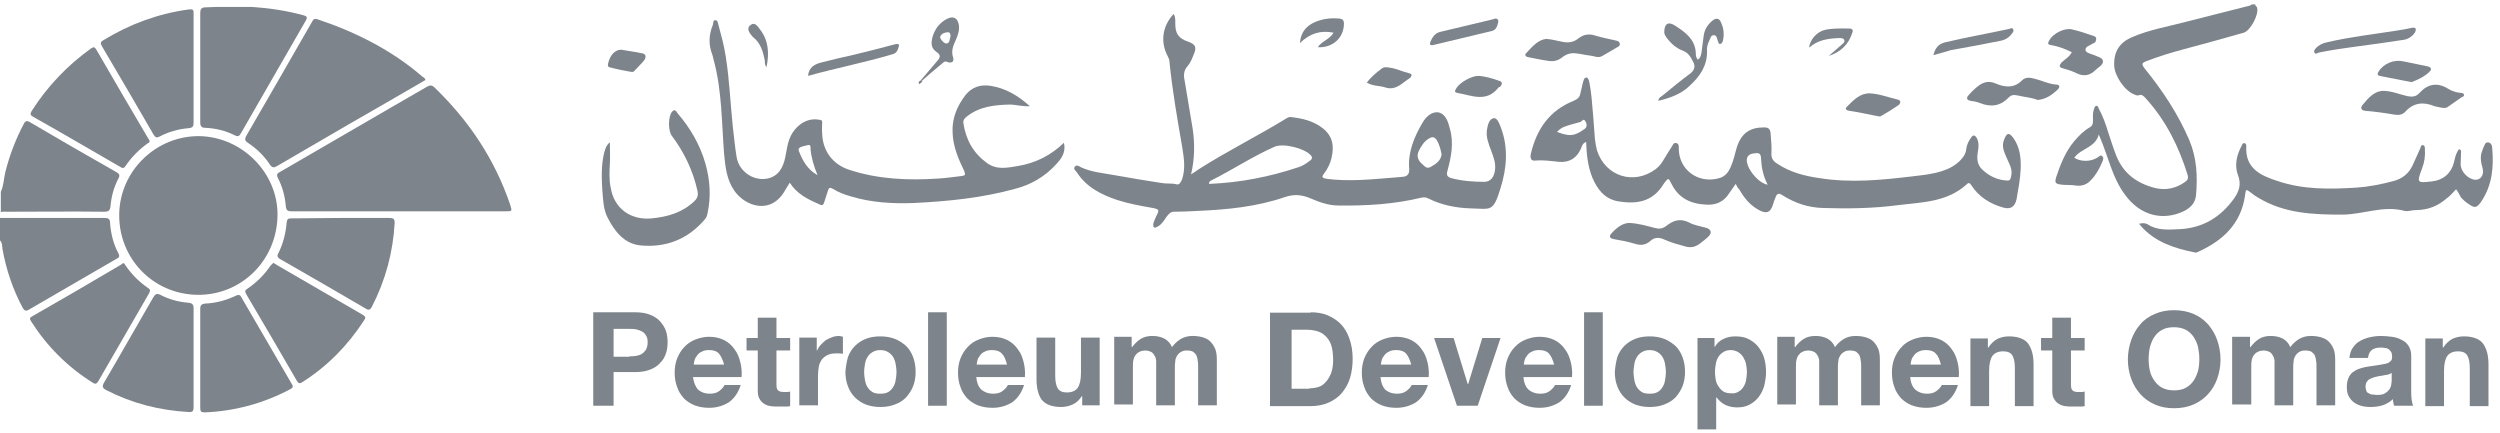 <svg width="260" height="45" viewBox="0 0 260 45" fill="none" xmlns="http://www.w3.org/2000/svg">
<path d="M234.564 0.59C234.65 0.677 234.736 0.72 234.736 0.806C234.953 1.497 234.045 3.182 233.354 3.399C231.28 4.003 229.163 4.565 227.089 5.127C225.793 5.472 224.54 5.861 223.287 6.336C222.725 6.552 222.682 6.639 223.071 7.157C224.929 9.447 226.527 11.867 227.694 14.589C228.472 16.447 228.558 18.348 228.385 20.335C228.299 21.113 227.824 21.588 227.175 21.934C224.972 23.014 222.596 22.452 220.997 20.249C220.047 18.996 219.571 17.484 219.053 16.015C218.837 15.367 218.578 14.718 218.275 13.984C217.929 15.367 216.417 15.41 215.726 16.403C216.374 16.835 217.411 16.835 218.102 16.403C218.275 16.317 218.448 16.058 218.621 16.231C218.837 16.403 218.707 16.663 218.621 16.879C218.318 17.57 217.973 18.218 217.454 18.736C217.065 19.169 216.547 19.385 215.899 19.298C215.424 19.212 214.948 19.255 214.473 19.212C213.739 19.125 213.652 19.039 213.868 18.348C214.3 17.052 214.819 15.755 215.726 14.675C216.201 14.114 216.72 13.595 217.324 13.249C217.627 13.077 217.67 12.861 217.67 12.558C217.67 12.169 217.627 11.78 217.757 11.392C217.8 11.262 217.843 11.046 218.016 11.003C218.189 11.003 218.232 11.175 218.275 11.305C218.707 12.083 219.01 12.947 219.269 13.811C219.528 14.589 219.787 15.41 220.09 16.187C220.824 18.045 222.25 19.082 224.151 19.557C225.231 19.817 226.311 19.601 227.262 18.909C227.521 18.736 227.608 18.52 227.521 18.218C226.614 15.28 225.274 12.558 223.157 10.225C222.941 10.009 222.768 9.75 222.38 9.923C222.293 9.966 222.12 9.879 221.991 9.836C220.954 9.447 219.917 7.892 219.874 6.812C219.83 5.343 220.435 4.392 221.818 3.831C223.633 3.053 225.577 2.75 227.478 2.232C229.638 1.67 231.798 1.152 233.959 0.59C234.045 0.59 234.088 0.504 234.175 0.46H234.564V0.59Z" fill="#7E848B"/>
<path d="M255.432 19.686C255.086 20.032 254.783 20.421 254.395 20.68C253.487 21.458 252.45 21.847 251.241 21.847C250.852 21.847 250.42 22.02 250.074 21.933C247.871 21.328 245.754 22.322 243.55 22.322C240.526 22.322 237.588 22.192 234.909 20.594C234.606 20.421 234.347 20.248 234.088 20.032C233.57 19.643 233.57 19.643 233.483 20.335C233.051 23.316 231.15 25.044 228.558 26.211C228.471 26.254 228.342 26.297 228.255 26.254C226.138 25.822 224.107 25.174 222.638 23.489C222.595 23.445 222.552 23.359 222.466 23.273C222.811 23.186 223.071 23.186 223.33 23.316C224.367 24.007 225.533 23.878 226.7 23.834C229.119 23.705 230.934 22.581 232.316 20.68C232.835 19.946 233.137 19.211 232.749 18.218C232.36 17.181 232.619 16.101 233.137 15.15C233.181 15.02 233.267 14.848 233.44 14.891C233.613 14.934 233.613 15.107 233.613 15.236C233.483 17.526 235.125 18.261 236.853 18.822C239.532 19.73 242.297 19.687 245.062 19.514C246.358 19.427 247.655 19.168 248.951 18.822C249.901 18.563 250.549 18.002 250.938 17.137C251.197 16.576 251.457 15.971 251.716 15.409C251.759 15.28 251.802 15.02 252.018 15.107C252.191 15.15 252.191 15.366 252.191 15.539C252.234 16.23 252.148 16.878 251.889 17.526C251.327 19.038 251.37 19.038 252.926 18.866C254.092 18.736 254.913 18.045 255.215 16.878C255.302 16.489 255.388 16.057 255.604 15.712C255.648 15.625 255.691 15.496 255.82 15.539C255.95 15.582 255.95 15.712 255.95 15.798C255.95 16.23 255.907 16.662 255.907 17.094C255.907 17.829 256.685 18.65 257.419 18.693C257.981 18.736 258.37 18.174 258.197 17.526C258.024 16.921 257.894 16.273 258.154 15.668C258.197 15.539 258.24 15.409 258.283 15.323C258.413 15.107 258.413 14.804 258.758 14.804C259.061 14.848 259.191 15.107 259.191 15.409C259.363 17.353 259.191 19.255 258.067 20.939C257.549 21.674 257.376 21.674 256.641 21.156C256.382 20.983 256.166 20.767 255.95 20.551C255.777 20.248 255.648 19.946 255.432 19.686Z" fill="#7E848B"/>
<path d="M0.086 22.668C3.672 22.668 7.215 22.668 10.801 22.668C11.233 22.668 11.45 22.711 11.45 23.23C11.536 24.31 11.795 25.39 12.314 26.341C12.443 26.6 12.443 26.773 12.141 26.902C9.073 28.674 6.049 30.445 2.981 32.217C2.679 32.389 2.549 32.303 2.376 32.044C1.339 30.1 0.648 28.069 0.259 25.909C0.216 25.606 0.259 25.261 0 25.001V22.668H0.086Z" fill="#7E848B"/>
<path d="M0.086 19.946C0.389 19.298 0.389 18.564 0.562 17.872C0.994 16.144 1.642 14.459 2.463 12.904C2.636 12.558 2.808 12.515 3.154 12.731C6.092 14.459 9.073 16.187 12.054 17.872C12.357 18.045 12.53 18.175 12.314 18.564C11.838 19.471 11.579 20.422 11.493 21.458C11.45 21.89 11.277 22.02 10.845 22.02C7.475 21.977 4.105 22.02 0.735 22.02C0.518 22.02 0.302 21.977 0.086 22.063V19.946Z" fill="#7E848B"/>
<path d="M28.861 22.452C28.774 27.119 25.059 30.748 20.479 30.661C15.899 30.575 12.313 26.859 12.399 22.236C12.486 17.743 16.245 14.114 20.738 14.157C25.232 14.243 28.947 18.045 28.861 22.452Z" fill="#7E848B"/>
<path d="M41.478 21.977C37.762 21.977 34.09 21.977 30.374 21.977C29.985 21.977 29.769 21.934 29.726 21.459C29.639 20.422 29.38 19.428 28.905 18.52C28.689 18.088 28.905 18.002 29.207 17.829C32.966 15.626 36.768 13.465 40.527 11.262C41.823 10.527 43.12 9.75 44.416 9.015C44.718 8.842 44.934 8.842 45.193 9.102C48.779 12.558 51.458 16.576 53.057 21.286C53.273 21.977 53.273 21.977 52.581 21.977H41.478Z" fill="#7E848B"/>
<path d="M44.242 8.324C41.564 9.879 38.885 11.434 36.163 12.99C33.7 14.416 31.281 15.841 28.818 17.267C28.515 17.44 28.343 17.483 28.083 17.138C27.479 16.23 26.744 15.496 25.837 14.891C25.491 14.675 25.405 14.502 25.621 14.113C27.911 10.181 30.157 6.25 32.447 2.275C32.577 2.016 32.706 1.886 33.052 2.016C37.027 3.355 40.743 5.213 43.94 7.978C44.069 8.064 44.242 8.151 44.242 8.324Z" fill="#7E848B"/>
<path d="M25.491 0.72H26.226C28.041 0.849 29.812 1.109 31.54 1.584C31.886 1.67 32.016 1.757 31.799 2.146C29.553 6.034 27.306 9.966 25.059 13.854C24.887 14.157 24.757 14.243 24.411 14.07C23.461 13.595 22.424 13.336 21.344 13.293C20.955 13.293 20.825 13.12 20.825 12.731C20.825 8.929 20.825 5.127 20.825 1.368C20.825 0.936 20.955 0.763 21.387 0.763C21.776 0.763 22.165 0.72 22.553 0.72C22.856 0.72 23.115 0.72 23.418 0.72C24.109 0.72 24.8 0.72 25.491 0.72Z" fill="#7E848B"/>
<path d="M20.134 7.071C20.134 8.928 20.134 10.786 20.134 12.687C20.134 13.119 20.091 13.292 19.572 13.335C18.535 13.422 17.498 13.724 16.591 14.2C16.289 14.372 16.159 14.286 15.986 14.027C14.215 10.959 12.4 7.848 10.585 4.781C10.413 4.478 10.456 4.349 10.758 4.176C13.523 2.491 16.461 1.411 19.659 0.979C20.091 0.935 20.134 1.022 20.134 1.411C20.134 3.268 20.134 5.17 20.134 7.071Z" fill="#7E848B"/>
<path d="M20.825 37.228C20.825 35.544 20.825 33.815 20.825 32.13C20.825 31.741 20.955 31.612 21.344 31.569C22.467 31.525 23.547 31.223 24.541 30.748C24.843 30.618 24.973 30.661 25.103 30.921C26.831 33.902 28.602 36.926 30.331 39.907C30.503 40.166 30.503 40.296 30.201 40.469C27.436 41.938 24.454 42.759 21.3 42.888C20.912 42.888 20.825 42.802 20.825 42.413C20.825 40.685 20.825 38.957 20.825 37.228Z" fill="#7E848B"/>
<path d="M35.428 22.668C37.113 22.668 38.798 22.668 40.483 22.668C40.915 22.668 41.045 22.755 41.045 23.187C40.872 26.254 40.094 29.149 38.669 31.914C38.496 32.217 38.366 32.303 38.021 32.087C35.083 30.359 32.145 28.674 29.207 26.989C28.818 26.773 28.775 26.6 28.991 26.254C29.466 25.261 29.725 24.224 29.812 23.143C29.855 22.798 29.941 22.711 30.287 22.711C31.972 22.711 33.7 22.668 35.428 22.668Z" fill="#7E848B"/>
<path d="M20.134 37.229C20.134 38.914 20.134 40.642 20.134 42.327C20.134 42.759 20.047 42.889 19.572 42.846C16.548 42.673 13.696 41.938 11.018 40.556C10.629 40.34 10.629 40.167 10.802 39.821C12.53 36.883 14.215 33.902 15.943 30.921C16.159 30.575 16.289 30.489 16.677 30.662C17.585 31.137 18.535 31.396 19.572 31.482C20.004 31.526 20.134 31.655 20.134 32.087C20.134 33.816 20.134 35.544 20.134 37.229Z" fill="#7E848B"/>
<path d="M12.789 27.378C12.962 27.334 12.962 27.507 13.048 27.594C13.696 28.544 14.474 29.322 15.424 29.97C15.684 30.143 15.597 30.273 15.511 30.488C13.739 33.556 11.968 36.624 10.197 39.691C10.024 39.95 9.894 39.95 9.678 39.821C7.042 38.179 4.882 36.019 3.24 33.426C3.111 33.21 3.024 33.081 3.327 32.908C6.438 31.137 9.548 29.322 12.616 27.507C12.659 27.464 12.702 27.421 12.789 27.378Z" fill="#7E848B"/>
<path d="M28.429 27.335C28.559 27.421 28.688 27.464 28.775 27.551C31.756 29.279 34.737 31.007 37.718 32.735C38.021 32.908 38.064 33.038 37.848 33.34C36.163 35.932 34.046 38.093 31.453 39.735C31.151 39.951 31.021 39.864 30.849 39.562C29.12 36.581 27.392 33.599 25.621 30.618C25.448 30.316 25.448 30.186 25.75 30.013C26.701 29.365 27.479 28.588 28.127 27.637C28.256 27.508 28.343 27.421 28.429 27.335Z" fill="#7E848B"/>
<path d="M15.554 14.632C15.597 14.804 15.467 14.848 15.381 14.891C14.474 15.539 13.696 16.317 13.048 17.267C12.918 17.483 12.789 17.526 12.573 17.397C9.505 15.625 6.481 13.854 3.413 12.126C3.111 11.953 3.154 11.823 3.283 11.564C4.925 8.972 6.999 6.811 9.462 5.04C9.721 4.867 9.851 4.867 10.024 5.169C11.795 8.237 13.61 11.348 15.424 14.415C15.467 14.459 15.511 14.545 15.554 14.632Z" fill="#7E848B"/>
<path d="M63.426 14.805C63.426 15.54 63.469 16.274 63.426 17.009C63.383 17.829 63.339 18.694 63.512 19.515C63.858 21.675 65.586 22.928 67.79 22.712C69.475 22.539 70.987 22.107 72.24 20.897C72.542 20.595 72.629 20.292 72.542 19.86C72.067 17.743 71.16 15.842 69.864 14.114C69.475 13.595 69.475 12.083 69.907 11.608C70.166 11.305 70.339 11.565 70.468 11.781C71.808 13.336 72.802 15.064 73.363 17.009C73.838 18.694 73.968 20.422 73.579 22.193C73.536 22.453 73.45 22.669 73.277 22.841C71.505 24.915 69.215 25.779 66.58 25.52C64.938 25.347 63.944 24.094 63.21 22.669C62.734 21.761 62.734 20.811 62.648 19.86C62.562 18.564 62.519 17.225 62.821 15.928C62.951 15.496 63.037 15.108 63.426 14.805Z" fill="#7E848B"/>
<path d="M169.409 23.186C170.403 23.23 171.267 23.489 172.088 23.705C172.563 23.834 172.909 23.791 173.298 23.489C174.032 22.927 174.724 22.668 175.674 23.143C176.236 23.446 176.884 23.532 177.489 23.705C177.964 23.878 178.05 24.223 177.705 24.569C177.402 24.871 177.057 25.131 176.711 25.39C176.279 25.692 175.847 25.779 175.328 25.649C174.551 25.433 173.73 25.217 172.995 24.871C172.477 24.655 172.045 24.699 171.656 25.044C171.181 25.476 170.662 25.563 170.014 25.347C169.323 25.131 168.588 25.001 167.854 24.871C167.335 24.785 167.335 24.526 167.638 24.223C168.156 23.662 168.718 23.23 169.409 23.186Z" fill="#7E848B"/>
<path d="M247.914 9.447C248.865 9.49 249.599 9.836 250.42 10.009C250.895 10.095 251.284 10.052 251.63 9.663C252.494 8.713 253.488 8.54 254.611 9.231C255 9.49 255.475 9.62 255.95 9.663C256.08 9.663 256.21 9.706 256.253 9.836C256.296 10.009 256.166 10.052 256.037 10.095C255.562 10.441 255.086 10.743 254.611 11.089C254.352 11.305 254.049 11.219 253.79 11.175C253.574 11.132 253.401 11.089 253.185 11.046C252.062 10.57 251.025 10.657 250.161 11.607C249.858 11.953 249.426 11.996 248.951 11.91C247.957 11.737 246.964 11.607 245.97 11.521C245.538 11.478 245.495 11.219 245.667 10.959C246.316 10.182 246.92 9.447 247.914 9.447Z" fill="#7E848B"/>
<path d="M172.477 10.484C172.477 10.182 172.693 10.095 172.866 9.966C173.816 9.188 174.81 8.367 175.804 7.633C176.236 7.287 176.322 6.898 176.106 6.466C175.847 5.948 175.588 5.473 174.983 5.256C174.292 4.997 173.73 4.479 173.298 3.874C173.212 3.744 173.082 3.571 173.082 3.355C173.082 2.491 173.471 2.189 174.205 2.664C175.285 3.355 176.366 4.133 176.366 5.645C176.366 5.818 176.409 6.034 176.582 6.207C176.884 5.991 176.927 5.645 176.97 5.343C177.057 4.781 177.1 4.263 177.186 3.701C177.273 3.053 177.619 2.534 178.094 2.146C178.396 1.886 178.785 1.843 178.958 2.275C179.26 2.88 179.347 3.571 179.174 4.263C179.131 4.392 179.044 4.565 178.915 4.565C178.699 4.608 178.742 4.392 178.655 4.263C178.569 4.047 178.569 3.658 178.223 3.658C177.921 3.658 177.878 4.003 177.748 4.263C177.575 4.608 177.489 4.997 177.532 5.386C177.532 6.855 176.798 7.935 175.761 8.886C174.897 9.75 173.73 10.182 172.477 10.484Z" fill="#7E848B"/>
<path d="M160.811 4.046C161.459 4.09 161.977 4.262 162.496 4.349C163.144 4.478 163.663 4.392 164.138 4.003C164.699 3.571 165.261 3.485 165.909 3.701C166.6 3.917 167.335 4.046 168.069 4.219C168.285 4.262 168.415 4.349 168.458 4.522C168.501 4.738 168.372 4.824 168.199 4.91C167.681 5.213 167.162 5.515 166.644 5.818C166.212 6.077 165.78 5.818 165.348 5.775C164.872 5.731 164.44 5.602 163.965 5.559C163.403 5.472 162.928 5.602 162.496 5.947C162.064 6.293 161.589 6.423 161.07 6.336C160.379 6.25 159.644 6.077 158.953 5.947C158.651 5.904 158.564 5.731 158.694 5.559C159.342 4.867 159.947 4.133 160.811 4.046Z" fill="#7E848B"/>
<path d="M215.467 5.429C214.775 5.084 214.084 4.824 213.35 4.695C212.918 4.651 212.961 4.479 213.134 4.176C213.522 3.485 214.689 2.88 215.467 3.053C216.244 3.226 216.979 3.485 217.757 3.744C218.102 3.874 218.016 4.09 217.929 4.349C217.886 4.435 217.757 4.479 217.67 4.522C217.368 4.738 216.849 4.824 216.892 5.213C216.936 5.516 217.497 5.602 217.8 5.732C218.145 5.904 218.664 5.991 218.707 6.337C218.75 6.769 218.232 6.985 217.929 7.287C217.325 7.892 216.676 7.978 215.899 7.589C215.467 7.373 215.035 7.244 214.559 7.114C214.041 6.985 214.214 6.769 214.387 6.509C214.732 6.164 215.207 5.948 215.467 5.429Z" fill="#7E848B"/>
<path d="M211.923 10.398C211.275 10.139 210.541 10.096 209.806 9.923C209.417 9.836 209.158 9.88 208.899 10.139C208.035 11.046 207.041 11.176 205.875 10.7C205.572 10.571 205.226 10.528 204.924 10.485C204.492 10.398 204.492 10.139 204.751 9.88C205.097 9.491 205.442 9.145 205.875 8.843C206.393 8.497 206.911 8.411 207.516 8.67C208.51 9.102 209.461 9.188 210.282 8.367C210.67 7.979 211.146 8.065 211.621 8.195C212.355 8.367 213.09 8.756 213.868 8.799C214.17 8.799 214.3 9.016 213.997 9.318C213.436 9.836 212.831 10.312 211.923 10.398Z" fill="#7E848B"/>
<path d="M251.241 3.053C251.284 3.442 250.636 4.047 250.031 4.133C248.303 4.392 246.575 4.651 244.847 4.868C243.594 5.04 242.384 5.213 241.131 5.472C241.001 5.516 240.829 5.688 240.699 5.472C240.612 5.3 240.742 5.127 240.829 5.04C241.131 4.695 241.563 4.479 242.038 4.392C244.415 3.831 246.834 3.571 249.254 3.182C249.815 3.096 250.334 3.01 250.895 2.88C251.112 2.88 251.241 2.88 251.241 3.053Z" fill="#7E848B"/>
<path d="M84.035 7.892C84.122 6.984 84.727 6.682 85.374 6.509C86.541 6.207 87.664 5.948 88.831 5.688C90.257 5.343 91.639 4.997 93.065 4.608C93.584 4.479 93.54 4.695 93.411 5.04C93.324 5.343 93.151 5.559 92.806 5.645C89.911 6.509 86.973 7.071 84.035 7.892Z" fill="#7E848B"/>
<path d="M194.425 9.707C195.462 9.75 196.413 10.139 197.363 10.355C197.752 10.441 197.666 10.787 197.406 10.96C196.845 11.348 196.283 11.694 195.678 12.04C195.505 12.169 195.289 12.083 195.073 12.04C194.166 11.867 193.215 11.651 192.308 11.521C191.833 11.435 191.919 11.219 192.135 11.046C192.783 10.398 193.431 9.707 194.425 9.707Z" fill="#7E848B"/>
<path d="M201.079 5.732C201.252 4.997 201.598 4.565 202.332 4.392C204.536 3.874 206.739 3.485 208.943 3.01C209.072 2.967 209.288 2.837 209.375 3.053C209.461 3.226 209.332 3.399 209.245 3.485C208.943 3.917 208.511 4.176 207.949 4.263C206.264 4.608 204.579 4.911 202.894 5.213C202.332 5.386 201.727 5.559 201.079 5.732Z" fill="#7E848B"/>
<path d="M250.808 8.54C249.642 8.324 248.562 8.107 247.482 7.891C247.179 7.805 247.266 7.589 247.395 7.416C247.914 6.595 248.994 6.163 249.944 6.379C250.765 6.552 251.629 6.725 252.45 6.898C252.753 6.941 252.926 7.157 252.753 7.373C252.191 7.978 251.457 8.28 250.808 8.54Z" fill="#7E848B"/>
<path d="M149.016 4.694C148.713 4.738 148.67 4.608 148.757 4.349C148.973 3.874 149.232 3.441 149.794 3.312C151.608 2.88 153.423 2.448 155.237 2.016C155.41 1.972 155.583 1.843 155.756 2.016C155.886 2.189 155.799 2.361 155.756 2.534C155.669 2.88 155.497 3.139 155.151 3.225C153.164 3.701 151.176 4.176 149.189 4.651C149.059 4.694 149.059 4.694 149.016 4.694Z" fill="#7E848B"/>
<path d="M153.726 7.892C154.503 7.935 155.195 8.151 155.929 8.411C156.275 8.497 156.232 8.756 156.059 8.972C156.016 9.015 155.929 9.059 155.843 9.102C154.59 10.7 153.078 9.923 151.565 9.664C151.133 9.577 151.393 9.318 151.479 9.145C151.825 8.583 153.034 7.892 153.726 7.892Z" fill="#7E848B"/>
<path d="M137.048 4.911C137.48 4.263 138.301 4.09 138.69 3.398C137.35 3.139 136.27 3.442 135.19 4.479C135.276 3.398 135.795 2.794 136.529 2.405C137.393 1.973 138.301 1.843 139.294 1.929C139.597 1.973 139.727 2.059 139.77 2.361C139.813 3.874 138.646 4.997 137.048 4.911Z" fill="#7E848B"/>
<path d="M142.147 8.583C142.579 8.021 143.097 7.589 143.659 7.157C143.918 6.941 144.221 6.984 144.48 7.027C145.215 7.114 145.863 7.46 146.597 7.632C146.943 7.719 146.77 7.978 146.64 8.108C145.863 8.583 145.215 9.447 144.091 9.101C143.443 8.885 142.752 8.972 142.147 8.583Z" fill="#7E848B"/>
<path d="M64.592 5.17C65.326 5.299 66.061 5.386 66.839 5.558C67.228 5.645 67.184 5.99 67.011 6.25C66.709 6.639 66.32 6.984 65.975 7.373C65.845 7.546 65.672 7.459 65.543 7.459C64.851 7.33 64.16 7.2 63.512 7.027C63.253 6.984 63.166 6.898 63.253 6.552C63.469 5.688 63.987 5.17 64.592 5.17Z" fill="#7E848B"/>
<path d="M190.191 5.818C190.623 5.429 191.098 5.04 191.53 4.651C191.66 4.522 191.919 4.392 191.79 4.133C191.703 3.96 191.487 3.96 191.271 3.96C190.148 4.003 189.068 4.133 188.16 4.954C188.204 4.133 188.981 3.269 189.845 3.096C190.666 2.923 191.487 2.966 192.308 2.966C192.74 2.966 192.74 3.226 192.611 3.485C192.222 4.651 191.401 5.429 190.191 5.818Z" fill="#7E848B"/>
<path d="M79.715 6.985C79.542 6.769 79.542 6.553 79.542 6.337C79.369 5.386 79.11 4.479 78.332 3.874C78.289 3.831 78.289 3.831 78.246 3.788C77.943 3.442 77.597 2.967 78.029 2.621C78.505 2.232 78.807 2.751 79.066 3.096C79.93 4.22 80.017 5.559 79.715 6.985Z" fill="#7E848B"/>
<path d="M95.744 8.367C95.83 8.367 95.873 8.367 95.96 8.41C95.917 8.454 95.873 8.54 95.83 8.583C95.787 8.626 95.701 8.67 95.614 8.756C95.441 8.497 95.614 8.454 95.744 8.367Z" fill="#7E848B"/>
<path d="M122.056 1.454C122.272 1.8 122.229 2.145 122.229 2.448C122.229 3.528 122.574 4.003 123.611 4.349C124.303 4.608 124.475 4.911 124.173 5.602C124 6.034 123.827 6.509 123.525 6.855C123.05 7.373 123.093 7.935 123.222 8.497C123.482 10.139 123.784 11.78 124.043 13.422C124.259 14.934 124.259 16.49 123.87 18.131C124.216 17.916 124.432 17.786 124.648 17.613C127.629 15.712 130.783 14.156 133.808 12.299C133.937 12.212 134.067 12.169 134.197 12.169C135.406 12.299 136.573 12.558 137.567 13.336C138.604 14.156 138.776 15.194 138.474 16.446C138.344 17.008 138.085 17.527 137.739 18.002C137.351 18.477 137.567 18.52 138.042 18.607C140.116 18.866 142.233 18.693 144.307 18.52C144.825 18.477 145.344 18.434 145.862 18.391C146.424 18.348 146.597 18.045 146.553 17.527C146.424 15.798 147.072 14.243 147.936 12.774C148.282 12.169 148.887 11.564 149.621 11.694C150.356 11.867 150.615 12.688 150.788 13.379C151.22 14.891 150.917 16.36 150.528 17.786C150.399 18.218 150.528 18.391 150.917 18.52C152.041 18.823 153.207 18.909 154.374 18.909C155.065 18.909 155.454 18.348 155.497 17.483C155.54 16.835 155.281 16.23 155.065 15.626C154.806 14.934 154.547 14.286 154.633 13.552C154.719 13.033 154.849 12.385 155.324 12.299C155.713 12.212 155.929 12.86 156.102 13.293C156.88 15.366 156.707 17.483 156.059 19.557C155.281 22.106 155.065 21.718 152.991 21.674C151.436 21.631 149.923 21.329 148.541 20.637C148.282 20.508 148.109 20.508 147.85 20.551C144.998 21.242 142.103 21.415 139.165 21.372C138.172 21.372 137.221 21.026 136.314 20.637C135.406 20.249 134.585 20.162 133.592 20.508C130.697 21.502 127.629 21.804 124.562 21.934C123.741 21.977 122.92 22.02 122.099 22.02C121.71 22.02 121.537 22.279 121.321 22.538C121.062 22.927 120.803 23.359 120.371 23.575C120.241 23.619 120.112 23.748 119.982 23.619C119.939 23.532 119.939 23.359 119.939 23.273C120.025 22.971 120.155 22.711 120.284 22.409C120.587 21.847 120.544 21.761 119.896 21.631C118.686 21.415 117.433 21.199 116.223 20.81C114.538 20.249 112.983 19.471 111.989 17.916C111.859 17.743 111.6 17.57 111.773 17.354C111.946 17.095 112.205 17.267 112.421 17.397C113.544 17.916 114.754 18.002 115.921 18.218C117.562 18.52 119.204 18.78 120.846 19.039C121.365 19.125 121.883 19.039 122.358 19.168C122.661 19.255 122.79 18.952 122.92 18.693C123.309 17.57 123.136 16.49 122.963 15.366C122.445 12.385 121.926 9.447 121.624 6.423C121.624 6.207 121.537 6.034 121.451 5.861C120.673 4.435 120.846 2.75 122.056 1.454ZM135.018 17.397C135.45 17.267 135.838 17.008 136.184 16.749C136.4 16.619 136.573 16.403 136.314 16.144C135.666 15.409 133.419 14.848 132.512 15.28C130.265 16.274 128.191 17.656 125.944 18.78C125.858 18.823 125.728 18.909 125.728 19.125C128.969 18.996 132.036 18.391 135.018 17.397ZM149.405 14.545C149.189 14.243 148.973 14.2 148.671 14.373C148.109 14.675 147.806 15.194 147.547 15.712C147.288 16.274 147.504 16.706 147.893 17.051C148.152 17.267 148.368 17.613 148.8 17.354C149.319 17.051 149.837 16.749 149.923 16.058C149.837 15.582 149.707 15.021 149.405 14.545Z" fill="#7E848B"/>
<path d="M180.513 19.125C180.254 19.514 180.038 19.816 179.822 20.119C179.303 20.939 178.526 21.328 177.575 21.285C175.933 21.242 174.594 20.68 173.816 19.082C173.514 18.477 173.514 18.477 173.082 19.038C173.039 19.125 172.952 19.211 172.909 19.298C171.786 21.026 170.144 21.242 168.286 20.939C166.86 20.68 166.126 19.686 165.607 18.477C165.132 17.31 165.002 16.057 164.959 14.761C164.613 14.891 164.527 15.15 164.441 15.409C164.009 16.403 163.274 16.921 162.151 16.835C161.33 16.749 160.509 16.619 159.645 16.705C159.17 16.749 159.126 16.36 159.213 15.971C159.818 13.422 161.157 11.477 163.663 10.484C164.052 10.311 164.268 10.138 164.354 9.749C164.441 9.36 164.527 8.972 164.613 8.626C164.7 8.41 164.7 8.064 165.002 8.064C165.175 8.064 165.262 8.41 165.305 8.626C165.391 9.144 165.478 9.62 165.521 10.138C165.65 11.564 165.78 12.99 165.867 14.415C165.91 14.848 165.996 15.236 166.082 15.625C166.947 18.347 169.928 19.298 172.218 17.57C172.477 17.353 172.736 17.094 172.909 16.792C173.255 16.23 173.557 15.712 173.903 15.193C173.989 15.02 174.076 14.804 174.378 14.891C174.594 14.977 174.594 15.15 174.594 15.366C174.551 17.656 176.625 19.168 178.828 18.52C179.433 18.347 179.779 17.872 179.995 17.353C180.297 16.705 180.427 15.971 180.643 15.28C181.118 13.854 181.982 13.249 183.451 13.249C183.883 13.249 184.099 13.379 184.142 13.854C184.186 14.545 184.272 15.236 184.229 15.928C184.186 16.489 184.445 16.792 184.877 17.051C186.173 17.915 187.685 18.304 189.198 18.52C192.395 19.038 195.635 18.736 198.832 18.347C199.869 18.218 200.949 18.131 201.986 17.785C202.678 17.569 203.326 17.224 203.844 16.705C204.19 16.36 204.449 15.971 204.492 15.496C204.536 15.063 204.752 14.632 205.011 14.286C205.227 13.983 205.4 14.07 205.572 14.329C205.832 14.804 205.789 15.28 205.702 15.755C205.572 16.489 205.616 17.137 206.177 17.656C206.912 18.347 207.776 18.736 208.77 18.779C209.115 18.779 209.115 18.52 209.159 18.304C209.288 17.785 209.115 17.31 208.899 16.878C208.726 16.446 208.51 16.057 208.381 15.625C208.251 15.193 208.294 14.804 208.467 14.415C208.726 13.811 208.942 13.767 209.375 14.329C210.066 15.28 210.195 16.403 210.152 17.57C210.109 18.65 209.893 19.686 209.72 20.723C209.547 21.501 209.115 21.804 208.338 21.588C206.955 21.199 205.789 20.464 205.011 19.255C204.881 19.038 204.752 18.952 204.536 19.168C202.505 21.026 199.912 21.026 197.45 21.328C194.857 21.674 192.222 21.717 189.586 21.631C188.031 21.588 186.648 21.112 185.352 20.291C184.963 20.032 184.791 20.162 184.661 20.508C184.531 20.81 184.445 21.069 184.358 21.372C184.099 22.106 183.71 22.236 183.019 21.89C182.069 21.415 181.42 20.637 180.902 19.73C180.729 19.557 180.643 19.384 180.513 19.125ZM183.149 16.489C183.149 16.187 183.062 15.884 182.673 15.928C182.285 15.971 181.809 15.971 181.68 16.489C181.507 17.354 182.803 19.038 183.84 19.211C183.365 18.304 183.192 17.397 183.149 16.489ZM162.799 13.983C163.577 14.199 164.182 13.854 164.786 13.422C165.089 13.206 165.046 12.86 164.873 12.601C164.657 12.255 164.527 12.644 164.354 12.687C164.052 12.774 163.749 12.86 163.404 12.947C162.885 13.119 162.367 13.206 161.935 13.724C162.237 13.811 162.496 13.94 162.799 13.983Z" fill="#7E848B"/>
<path d="M82.134 18.996C81.961 19.298 81.788 19.557 81.659 19.773C80.19 22.409 77.511 21.458 76.388 19.86C75.567 18.693 75.437 17.354 75.307 16.015C75.048 12.731 75.091 9.447 74.227 6.25C74.184 6.077 74.141 5.904 74.098 5.731C73.666 4.651 73.709 3.614 74.141 2.578C74.184 2.405 74.141 2.145 74.357 2.102C74.616 2.059 74.659 2.361 74.703 2.534C75.005 3.658 75.307 4.738 75.48 5.904C75.869 8.324 75.956 10.743 76.215 13.206C76.344 14.243 76.431 15.28 76.604 16.317C76.863 17.916 78.505 18.952 80.017 18.52C80.881 18.261 81.313 17.613 81.572 16.749C81.832 15.798 81.832 14.761 82.393 13.854C83.041 12.817 84.121 12.212 85.288 12.472C85.547 12.515 85.504 12.644 85.504 12.817C85.504 13.163 85.461 13.508 85.504 13.854C85.547 15.669 86.584 17.095 88.312 17.656C91.337 18.65 94.448 18.78 97.645 18.564C98.422 18.52 99.243 18.391 100.021 18.304C100.41 18.261 100.41 18.131 100.28 17.786C99.675 16.533 99.114 15.237 99.071 13.811C98.984 12.299 99.546 11.003 100.453 9.836C101.101 9.058 101.965 8.756 103.045 8.929C104.601 9.188 105.854 9.922 107.107 11.046C106.286 11.089 105.638 10.873 104.99 10.873C103.391 10.916 101.836 11.089 100.54 12.126C100.324 12.299 100.151 12.472 100.194 12.817C100.453 14.545 101.231 15.928 102.657 16.965C103.694 17.7 104.774 17.44 105.854 17.267C107.668 16.965 109.267 16.187 110.65 14.848C110.866 15.798 110.434 16.447 109.872 17.051C108.705 18.348 107.236 19.212 105.551 19.644C102.095 20.594 98.552 20.94 95.052 21.113C92.849 21.199 90.602 21.07 88.485 20.421C87.837 20.249 87.189 19.989 86.627 19.644C86.325 19.471 86.195 19.514 86.109 19.817C85.979 20.205 85.85 20.637 85.72 21.026C85.634 21.329 85.504 21.415 85.202 21.242C83.992 20.724 82.868 20.162 82.134 18.996ZM84.294 15.496C84.294 15.28 84.337 14.977 83.949 15.107C83.56 15.237 82.912 15.237 83.084 15.712C83.473 16.706 83.992 17.656 85.029 18.218C84.64 17.311 84.381 16.403 84.294 15.496Z" fill="#7E848B"/>
<path d="M95.744 8.367C96.349 7.676 96.91 6.985 97.515 6.293C97.817 5.948 97.817 5.689 97.429 5.429C96.781 4.997 96.824 4.436 96.997 3.787C97.256 2.967 97.731 2.362 98.466 1.973C99.114 1.627 99.589 1.843 99.719 2.578C99.805 3.139 99.632 3.615 99.416 4.133C99.157 4.695 98.898 5.256 99.114 5.948C99.287 6.423 98.941 6.639 98.466 6.423C98.206 6.337 98.12 6.509 97.99 6.596C97.299 7.158 96.608 7.762 95.916 8.367C95.83 8.41 95.787 8.41 95.744 8.367ZM98.509 3.355C98.206 3.399 97.904 3.485 97.774 3.831C97.731 4.047 98.25 4.608 98.466 4.522C98.811 4.436 98.725 4.09 98.855 3.831C98.855 3.615 98.855 3.312 98.509 3.355Z" fill="#7E848B"/>
<path d="M66.061 32.476C66.666 32.476 67.184 32.562 67.616 32.735C68.049 32.908 68.394 33.124 68.653 33.426C68.913 33.729 69.129 34.031 69.258 34.42C69.388 34.809 69.431 35.198 69.431 35.587C69.431 35.976 69.388 36.364 69.258 36.753C69.129 37.142 68.956 37.445 68.653 37.747C68.394 38.05 68.049 38.266 67.616 38.438C67.184 38.611 66.666 38.698 66.061 38.698H63.814V42.197H61.697V32.476H66.061ZM65.456 37.056C65.715 37.056 65.931 37.056 66.147 37.013C66.364 36.969 66.579 36.926 66.752 36.797C66.925 36.71 67.055 36.537 67.184 36.364C67.271 36.192 67.357 35.932 67.357 35.63C67.357 35.328 67.314 35.068 67.184 34.896C67.098 34.723 66.925 34.55 66.752 34.464C66.579 34.377 66.364 34.291 66.147 34.248C65.931 34.204 65.672 34.204 65.456 34.204H63.814V37.099H65.456V37.056Z" fill="#7E848B"/>
<path d="M72.585 40.512C72.888 40.771 73.276 40.944 73.838 40.944C74.227 40.944 74.573 40.858 74.832 40.642C75.091 40.425 75.264 40.253 75.35 40.037H77.035C76.776 40.858 76.344 41.462 75.782 41.851C75.221 42.197 74.529 42.413 73.752 42.413C73.19 42.413 72.715 42.327 72.239 42.154C71.807 41.981 71.418 41.722 71.116 41.419C70.814 41.074 70.554 40.685 70.425 40.253C70.252 39.821 70.165 39.302 70.165 38.74C70.165 38.222 70.252 37.703 70.425 37.272C70.598 36.839 70.857 36.407 71.159 36.105C71.462 35.759 71.851 35.5 72.283 35.327C72.715 35.154 73.19 35.025 73.752 35.025C74.356 35.025 74.875 35.154 75.307 35.37C75.739 35.587 76.128 35.932 76.387 36.321C76.69 36.71 76.862 37.142 76.992 37.66C77.122 38.179 77.165 38.697 77.122 39.216H72.067C72.153 39.777 72.326 40.209 72.585 40.512ZM74.789 36.796C74.573 36.537 74.227 36.407 73.752 36.407C73.449 36.407 73.19 36.451 72.974 36.58C72.758 36.667 72.628 36.796 72.499 36.969C72.369 37.142 72.283 37.272 72.239 37.444C72.196 37.617 72.153 37.79 72.153 37.92H75.307C75.177 37.444 75.005 37.056 74.789 36.796Z" fill="#7E848B"/>
<path d="M82.177 35.155V36.451H80.751V39.95C80.751 40.296 80.794 40.512 80.924 40.599C81.053 40.728 81.269 40.771 81.572 40.771C81.701 40.771 81.788 40.771 81.874 40.771C81.961 40.771 82.09 40.728 82.177 40.728V42.24C82.004 42.283 81.831 42.283 81.615 42.283C81.399 42.283 81.226 42.283 81.01 42.283C80.708 42.283 80.448 42.283 80.146 42.24C79.887 42.197 79.628 42.111 79.455 41.981C79.239 41.851 79.109 41.679 78.98 41.462C78.85 41.246 78.807 40.944 78.807 40.598V36.451H77.64V35.155H78.807V33.038H80.751V35.155H82.177Z" fill="#7E848B"/>
<path d="M84.942 35.154V36.451H84.985C85.072 36.234 85.201 36.019 85.374 35.846C85.547 35.673 85.72 35.5 85.893 35.37C86.109 35.241 86.325 35.154 86.541 35.068C86.757 34.982 87.016 34.938 87.232 34.938C87.362 34.938 87.491 34.982 87.664 35.025V36.796C87.578 36.796 87.448 36.753 87.318 36.753C87.189 36.753 87.059 36.753 86.973 36.753C86.627 36.753 86.325 36.796 86.065 36.926C85.806 37.056 85.633 37.185 85.46 37.401C85.331 37.617 85.201 37.833 85.158 38.136C85.115 38.395 85.072 38.697 85.072 39V42.154H83.127V35.111H84.942V35.154Z" fill="#7E848B"/>
<path d="M88.183 37.142C88.355 36.667 88.615 36.278 88.917 35.976C89.219 35.673 89.608 35.414 90.04 35.241C90.472 35.069 90.991 34.982 91.553 34.982C92.114 34.982 92.59 35.069 93.065 35.241C93.497 35.414 93.886 35.673 94.231 35.976C94.534 36.278 94.793 36.667 94.966 37.142C95.139 37.618 95.225 38.093 95.225 38.655C95.225 39.216 95.139 39.735 94.966 40.167C94.793 40.599 94.534 40.988 94.231 41.333C93.929 41.636 93.54 41.895 93.065 42.068C92.633 42.241 92.114 42.327 91.553 42.327C90.991 42.327 90.516 42.241 90.04 42.068C89.608 41.895 89.219 41.636 88.917 41.333C88.615 41.031 88.355 40.642 88.183 40.167C88.01 39.735 87.923 39.216 87.923 38.655C87.966 38.136 88.053 37.618 88.183 37.142ZM89.954 39.519C89.997 39.778 90.084 40.037 90.213 40.253C90.343 40.469 90.516 40.642 90.732 40.772C90.948 40.901 91.207 40.944 91.553 40.944C91.898 40.944 92.157 40.901 92.374 40.772C92.59 40.642 92.762 40.469 92.892 40.253C93.022 40.037 93.108 39.821 93.151 39.519C93.194 39.259 93.238 38.957 93.238 38.698C93.238 38.438 93.194 38.136 93.151 37.877C93.108 37.618 93.022 37.358 92.892 37.142C92.762 36.926 92.59 36.754 92.374 36.624C92.157 36.494 91.898 36.408 91.553 36.408C91.207 36.408 90.948 36.494 90.732 36.624C90.516 36.754 90.343 36.926 90.213 37.142C90.084 37.358 89.997 37.574 89.954 37.877C89.911 38.136 89.868 38.438 89.868 38.698C89.868 38.957 89.911 39.259 89.954 39.519Z" fill="#7E848B"/>
<rect x="96.521" y="32.476" width="1.944" height="9.721" fill="#7E848B"/>
<path d="M102.051 40.512C102.354 40.771 102.743 40.944 103.304 40.944C103.693 40.944 104.039 40.858 104.298 40.642C104.557 40.425 104.73 40.253 104.817 40.037H106.502C106.242 40.858 105.81 41.462 105.249 41.851C104.687 42.197 103.996 42.413 103.218 42.413C102.656 42.413 102.181 42.327 101.706 42.154C101.274 41.981 100.885 41.722 100.582 41.419C100.28 41.074 100.021 40.685 99.891 40.253C99.718 39.821 99.632 39.302 99.632 38.74C99.632 38.222 99.718 37.703 99.891 37.272C100.064 36.839 100.323 36.407 100.626 36.105C100.928 35.759 101.317 35.5 101.749 35.327C102.181 35.154 102.656 35.025 103.218 35.025C103.823 35.025 104.341 35.154 104.773 35.37C105.205 35.587 105.594 35.932 105.853 36.321C106.156 36.71 106.329 37.142 106.458 37.66C106.588 38.179 106.631 38.697 106.588 39.216H101.533C101.576 39.777 101.749 40.209 102.051 40.512ZM104.212 36.796C103.996 36.537 103.65 36.407 103.175 36.407C102.872 36.407 102.613 36.451 102.397 36.58C102.181 36.667 102.051 36.796 101.922 36.969C101.792 37.142 101.706 37.272 101.662 37.444C101.619 37.617 101.576 37.79 101.576 37.92H104.73C104.601 37.444 104.471 37.056 104.212 36.796Z" fill="#7E848B"/>
<path d="M112.551 42.197V41.203H112.508C112.249 41.592 111.946 41.895 111.557 42.067C111.168 42.24 110.779 42.327 110.347 42.327C109.829 42.327 109.397 42.24 109.094 42.111C108.749 41.981 108.49 41.765 108.317 41.549C108.144 41.29 108.014 40.987 107.928 40.642C107.842 40.296 107.798 39.907 107.798 39.432V35.111H109.743V39.086C109.743 39.648 109.829 40.08 110.002 40.383C110.175 40.685 110.52 40.815 110.952 40.815C111.471 40.815 111.86 40.642 112.076 40.339C112.292 40.037 112.421 39.518 112.421 38.784V35.111H114.366V42.154H112.551V42.197Z" fill="#7E848B"/>
<path d="M117.693 35.154V36.105H117.736C117.995 35.759 118.297 35.457 118.643 35.241C118.989 35.025 119.421 34.938 119.853 34.938C120.285 34.938 120.717 35.025 121.063 35.198C121.408 35.37 121.711 35.673 121.883 36.105C122.1 35.803 122.359 35.543 122.748 35.284C123.093 35.068 123.525 34.938 124.001 34.938C124.389 34.938 124.735 34.982 125.038 35.068C125.34 35.154 125.642 35.284 125.858 35.5C126.074 35.716 126.247 35.975 126.377 36.278C126.506 36.58 126.55 36.969 126.55 37.444V42.154H124.605V38.179C124.605 37.963 124.605 37.703 124.562 37.531C124.562 37.315 124.476 37.142 124.433 36.969C124.346 36.796 124.217 36.71 124.087 36.58C123.914 36.494 123.698 36.451 123.439 36.451C123.18 36.451 122.964 36.494 122.791 36.623C122.618 36.71 122.488 36.883 122.402 37.012C122.316 37.185 122.229 37.358 122.229 37.574C122.186 37.79 122.186 38.006 122.186 38.222V42.154H120.242V38.222C120.242 38.006 120.242 37.79 120.242 37.617C120.242 37.401 120.199 37.228 120.112 37.056C120.026 36.883 119.939 36.753 119.766 36.623C119.594 36.537 119.378 36.451 119.075 36.451C118.989 36.451 118.859 36.494 118.729 36.494C118.6 36.537 118.427 36.623 118.297 36.71C118.168 36.839 118.038 36.969 117.952 37.185C117.865 37.401 117.822 37.66 117.822 38.006V42.067H115.878V35.025H117.693V35.154Z" fill="#7E848B"/>
<path d="M136.314 32.476C136.919 32.476 137.523 32.562 138.042 32.778C138.56 32.995 139.036 33.297 139.425 33.686C139.813 34.075 140.116 34.593 140.332 35.198C140.548 35.803 140.678 36.494 140.678 37.315C140.678 38.006 140.591 38.654 140.418 39.259C140.246 39.864 139.943 40.383 139.597 40.815C139.252 41.247 138.777 41.593 138.215 41.852C137.653 42.111 137.005 42.24 136.271 42.24H132.08V32.519H136.314V32.476ZM136.184 40.383C136.487 40.383 136.789 40.34 137.091 40.253C137.394 40.167 137.653 39.994 137.869 39.735C138.085 39.519 138.258 39.216 138.431 38.827C138.56 38.438 138.647 38.006 138.647 37.488C138.647 37.013 138.604 36.537 138.517 36.148C138.431 35.76 138.258 35.414 138.042 35.155C137.826 34.896 137.523 34.636 137.178 34.507C136.832 34.377 136.357 34.291 135.839 34.291H134.326V40.426H136.184V40.383Z" fill="#7E848B"/>
<path d="M144.047 40.512C144.35 40.771 144.739 40.944 145.3 40.944C145.689 40.944 146.035 40.858 146.294 40.642C146.553 40.425 146.726 40.253 146.813 40.037H148.498C148.238 40.858 147.806 41.462 147.245 41.851C146.683 42.197 145.992 42.413 145.214 42.413C144.652 42.413 144.177 42.327 143.702 42.154C143.27 41.981 142.881 41.722 142.578 41.419C142.276 41.074 142.017 40.685 141.887 40.253C141.714 39.821 141.628 39.302 141.628 38.74C141.628 38.222 141.714 37.703 141.887 37.272C142.06 36.839 142.319 36.407 142.622 36.105C142.924 35.759 143.313 35.5 143.745 35.327C144.177 35.154 144.652 35.025 145.214 35.025C145.819 35.025 146.337 35.154 146.769 35.37C147.201 35.587 147.59 35.932 147.85 36.321C148.152 36.71 148.325 37.142 148.454 37.66C148.584 38.179 148.627 38.697 148.584 39.216H143.572C143.615 39.777 143.788 40.209 144.047 40.512ZM146.251 36.796C146.035 36.537 145.689 36.407 145.214 36.407C144.912 36.407 144.652 36.451 144.436 36.58C144.22 36.667 144.091 36.796 143.961 36.969C143.831 37.142 143.745 37.272 143.702 37.444C143.659 37.617 143.615 37.79 143.615 37.92H146.769C146.64 37.444 146.467 37.056 146.251 36.796Z" fill="#7E848B"/>
<path d="M151.522 42.197L149.146 35.155H151.176L152.645 39.951H152.688L154.157 35.155H156.058L153.682 42.197H151.522Z" fill="#7E848B"/>
<path d="M158.954 40.512C159.256 40.771 159.645 40.944 160.207 40.944C160.596 40.944 160.941 40.858 161.201 40.642C161.46 40.425 161.633 40.253 161.719 40.037H163.404C163.145 40.858 162.713 41.462 162.151 41.851C161.589 42.197 160.898 42.413 160.12 42.413C159.559 42.413 159.084 42.327 158.608 42.154C158.176 41.981 157.787 41.722 157.485 41.419C157.183 41.074 156.923 40.685 156.794 40.253C156.621 39.821 156.534 39.302 156.534 38.74C156.534 38.222 156.621 37.703 156.794 37.272C156.966 36.839 157.226 36.407 157.528 36.105C157.831 35.759 158.219 35.5 158.652 35.327C159.084 35.154 159.559 35.025 160.12 35.025C160.725 35.025 161.244 35.154 161.676 35.37C162.108 35.587 162.497 35.932 162.756 36.321C163.058 36.71 163.231 37.142 163.361 37.66C163.49 38.179 163.534 38.697 163.49 39.216H158.435C158.479 39.777 158.652 40.209 158.954 40.512ZM161.114 36.796C160.898 36.537 160.553 36.407 160.077 36.407C159.775 36.407 159.516 36.451 159.3 36.58C159.084 36.667 158.954 36.796 158.824 36.969C158.695 37.142 158.608 37.272 158.565 37.444C158.522 37.617 158.479 37.79 158.479 37.92H161.633C161.503 37.444 161.33 37.056 161.114 36.796Z" fill="#7E848B"/>
<rect x="164.743" y="32.476" width="1.944" height="9.721" fill="#7E848B"/>
<path d="M168.199 37.142C168.372 36.667 168.631 36.278 168.934 35.976C169.236 35.673 169.625 35.414 170.057 35.241C170.489 35.069 171.008 34.982 171.569 34.982C172.131 34.982 172.606 35.069 173.081 35.241C173.514 35.414 173.902 35.673 174.248 35.976C174.55 36.278 174.81 36.667 174.983 37.142C175.155 37.618 175.242 38.093 175.242 38.655C175.242 39.216 175.155 39.735 174.983 40.167C174.81 40.599 174.55 40.988 174.248 41.333C173.946 41.636 173.557 41.895 173.081 42.068C172.649 42.241 172.131 42.327 171.569 42.327C171.008 42.327 170.532 42.241 170.057 42.068C169.625 41.895 169.236 41.636 168.934 41.333C168.631 41.031 168.372 40.642 168.199 40.167C168.026 39.735 167.94 39.216 167.94 38.655C167.983 38.136 168.07 37.618 168.199 37.142ZM169.971 39.519C170.014 39.778 170.1 40.037 170.23 40.253C170.359 40.469 170.532 40.642 170.748 40.772C170.964 40.901 171.224 40.944 171.569 40.944C171.915 40.944 172.174 40.901 172.39 40.772C172.606 40.642 172.779 40.469 172.909 40.253C173.038 40.037 173.125 39.821 173.168 39.519C173.211 39.259 173.254 38.957 173.254 38.698C173.254 38.438 173.211 38.136 173.168 37.877C173.125 37.618 173.038 37.358 172.909 37.142C172.779 36.926 172.606 36.754 172.39 36.624C172.174 36.494 171.915 36.408 171.569 36.408C171.224 36.408 170.964 36.494 170.748 36.624C170.532 36.754 170.36 36.926 170.23 37.142C170.1 37.358 170.014 37.574 169.971 37.877C169.927 38.136 169.884 38.438 169.884 38.698C169.884 38.957 169.927 39.259 169.971 39.519Z" fill="#7E848B"/>
<path d="M178.31 35.155V36.062H178.353C178.569 35.673 178.871 35.414 179.26 35.241C179.606 35.069 180.038 34.982 180.47 34.982C181.032 34.982 181.507 35.069 181.896 35.285C182.285 35.501 182.63 35.76 182.89 36.105C183.149 36.451 183.365 36.84 183.494 37.315C183.624 37.79 183.667 38.266 183.667 38.741C183.667 39.216 183.581 39.648 183.494 40.08C183.365 40.512 183.192 40.901 182.933 41.247C182.674 41.593 182.371 41.852 181.982 42.068C181.593 42.284 181.161 42.37 180.643 42.37C180.211 42.37 179.822 42.284 179.433 42.111C179.087 41.938 178.785 41.679 178.526 41.333H178.483V44.66H176.538V35.155L178.31 35.155ZM180.816 40.728C181.032 40.599 181.205 40.426 181.334 40.21C181.464 39.994 181.55 39.778 181.593 39.519C181.637 39.26 181.68 38.957 181.68 38.698C181.68 38.395 181.637 38.136 181.593 37.877C181.55 37.618 181.421 37.358 181.291 37.142C181.161 36.926 180.988 36.754 180.772 36.624C180.556 36.494 180.297 36.408 179.995 36.408C179.692 36.408 179.39 36.494 179.217 36.624C179.001 36.754 178.828 36.926 178.699 37.142C178.569 37.358 178.483 37.574 178.439 37.877C178.396 38.136 178.353 38.438 178.353 38.698C178.353 38.957 178.396 39.26 178.439 39.519C178.483 39.778 178.612 40.037 178.742 40.21C178.871 40.426 179.044 40.599 179.26 40.728C179.476 40.858 179.736 40.901 180.038 40.901C180.34 40.944 180.6 40.858 180.816 40.728Z" fill="#7E848B"/>
<path d="M186.648 35.154V36.105H186.692C186.951 35.759 187.253 35.457 187.599 35.241C187.945 35.025 188.377 34.938 188.809 34.938C189.241 34.938 189.673 35.025 190.018 35.198C190.364 35.37 190.666 35.673 190.839 36.105C191.055 35.803 191.315 35.543 191.703 35.284C192.049 35.068 192.481 34.938 192.956 34.938C193.345 34.938 193.691 34.982 193.993 35.068C194.296 35.154 194.598 35.284 194.814 35.5C195.03 35.716 195.203 35.975 195.333 36.278C195.462 36.58 195.506 36.969 195.506 37.444V42.154H193.561V38.179C193.561 37.963 193.561 37.703 193.518 37.531C193.518 37.315 193.432 37.142 193.388 36.969C193.302 36.796 193.172 36.71 193.043 36.58C192.87 36.494 192.654 36.451 192.395 36.451C192.135 36.451 191.919 36.494 191.747 36.623C191.574 36.71 191.444 36.883 191.358 37.012C191.271 37.185 191.185 37.358 191.185 37.574C191.142 37.79 191.142 38.006 191.142 38.222V42.154H189.197V38.222C189.197 38.006 189.197 37.79 189.197 37.617C189.197 37.401 189.154 37.228 189.068 37.056C188.981 36.883 188.895 36.753 188.722 36.623C188.549 36.537 188.333 36.451 188.031 36.451C187.945 36.451 187.815 36.494 187.685 36.494C187.556 36.537 187.383 36.623 187.253 36.71C187.124 36.839 186.994 36.969 186.908 37.185C186.821 37.401 186.778 37.66 186.778 38.006V42.067H184.834V35.025H186.648V35.154Z" fill="#7E848B"/>
<path d="M199.178 40.512C199.481 40.771 199.87 40.944 200.431 40.944C200.82 40.944 201.166 40.858 201.425 40.642C201.684 40.425 201.857 40.253 201.943 40.037H203.629C203.369 40.858 202.937 41.462 202.376 41.851C201.814 42.197 201.123 42.413 200.345 42.413C199.783 42.413 199.308 42.327 198.833 42.154C198.401 41.981 198.012 41.722 197.709 41.419C197.407 41.074 197.148 40.685 197.018 40.253C196.845 39.821 196.759 39.302 196.759 38.74C196.759 38.222 196.845 37.703 197.018 37.272C197.191 36.839 197.45 36.407 197.753 36.105C198.055 35.759 198.444 35.5 198.876 35.327C199.308 35.154 199.783 35.025 200.345 35.025C200.95 35.025 201.468 35.154 201.9 35.37C202.332 35.587 202.721 35.932 202.98 36.321C203.283 36.71 203.456 37.142 203.585 37.66C203.715 38.179 203.758 38.697 203.715 39.216H198.66C198.703 39.777 198.876 40.209 199.178 40.512ZM201.339 36.796C201.123 36.537 200.777 36.407 200.302 36.407C199.999 36.407 199.74 36.451 199.524 36.58C199.308 36.667 199.178 36.796 199.049 36.969C198.919 37.142 198.833 37.272 198.79 37.444C198.746 37.617 198.703 37.79 198.703 37.92H201.857C201.727 37.444 201.598 37.056 201.339 36.796Z" fill="#7E848B"/>
<path d="M206.738 35.155V36.149H206.782C207.041 35.76 207.343 35.457 207.732 35.241C208.121 35.069 208.51 34.982 208.942 34.982C209.46 34.982 209.892 35.069 210.195 35.198C210.541 35.328 210.8 35.544 210.973 35.803C211.145 36.062 211.275 36.365 211.362 36.71C211.448 37.056 211.491 37.445 211.491 37.92V42.241H209.547V38.266C209.547 37.704 209.46 37.272 209.288 36.969C209.115 36.667 208.769 36.538 208.337 36.538C207.819 36.538 207.43 36.71 207.214 37.013C206.998 37.315 206.868 37.834 206.868 38.568V42.241H204.924V35.198H206.738V35.155Z" fill="#7E848B"/>
<path d="M216.806 35.155V36.451H215.38V39.95C215.38 40.296 215.423 40.512 215.553 40.599C215.639 40.728 215.898 40.771 216.201 40.771C216.331 40.771 216.417 40.771 216.503 40.771C216.59 40.771 216.676 40.728 216.806 40.728V42.24C216.633 42.283 216.46 42.283 216.244 42.283C216.028 42.283 215.855 42.283 215.639 42.283C215.337 42.283 215.078 42.283 214.775 42.24C214.516 42.197 214.257 42.111 214.084 41.981C213.868 41.851 213.738 41.679 213.609 41.462C213.479 41.246 213.436 40.944 213.436 40.598V36.451H212.269V35.155H213.436V33.038H215.38V35.155H216.806Z" fill="#7E848B"/>
<path d="M221.645 35.37C221.861 34.765 222.163 34.204 222.595 33.728C222.984 33.253 223.503 32.907 224.108 32.648C224.712 32.389 225.36 32.259 226.095 32.259C226.829 32.259 227.521 32.389 228.126 32.648C228.73 32.907 229.206 33.253 229.638 33.728C230.027 34.204 230.372 34.722 230.588 35.37C230.804 35.975 230.934 36.666 230.934 37.401C230.934 38.092 230.804 38.783 230.588 39.388C230.372 39.993 230.07 40.512 229.638 40.987C229.249 41.419 228.73 41.808 228.126 42.067C227.521 42.326 226.873 42.456 226.095 42.456C225.36 42.456 224.669 42.326 224.108 42.067C223.503 41.808 223.027 41.462 222.595 40.987C222.206 40.555 221.861 39.993 221.645 39.388C221.429 38.783 221.299 38.135 221.299 37.401C221.299 36.666 221.429 35.975 221.645 35.37ZM223.589 38.567C223.675 38.956 223.848 39.302 224.064 39.604C224.28 39.907 224.539 40.166 224.885 40.339C225.231 40.512 225.62 40.598 226.095 40.598C226.57 40.598 227.002 40.512 227.305 40.339C227.65 40.166 227.91 39.907 228.126 39.604C228.342 39.302 228.471 38.956 228.601 38.567C228.687 38.178 228.73 37.79 228.73 37.358C228.73 36.926 228.687 36.537 228.601 36.105C228.514 35.716 228.342 35.37 228.126 35.025C227.91 34.722 227.65 34.463 227.305 34.29C226.959 34.117 226.57 34.031 226.095 34.031C225.62 34.031 225.188 34.117 224.885 34.29C224.54 34.463 224.28 34.722 224.064 35.025C223.848 35.327 223.719 35.673 223.589 36.105C223.503 36.493 223.459 36.926 223.459 37.358C223.459 37.79 223.503 38.178 223.589 38.567Z" fill="#7E848B"/>
<path d="M234.002 35.154V36.105H234.045C234.304 35.759 234.607 35.457 234.952 35.241C235.298 35.025 235.73 34.938 236.162 34.938C236.594 34.938 237.026 35.025 237.372 35.198C237.718 35.37 238.02 35.673 238.193 36.105C238.409 35.803 238.668 35.543 239.057 35.284C239.403 35.068 239.835 34.938 240.31 34.938C240.699 34.938 241.044 34.982 241.347 35.068C241.649 35.154 241.952 35.284 242.168 35.5C242.384 35.716 242.557 35.975 242.686 36.278C242.816 36.58 242.859 36.969 242.859 37.444V42.154H240.915V38.179C240.915 37.963 240.915 37.703 240.872 37.531C240.872 37.315 240.785 37.142 240.742 36.969C240.656 36.796 240.526 36.71 240.396 36.58C240.224 36.494 240.008 36.451 239.748 36.451C239.489 36.451 239.273 36.494 239.1 36.623C238.927 36.71 238.798 36.883 238.711 37.012C238.625 37.185 238.538 37.358 238.538 37.574C238.495 37.79 238.495 38.006 238.495 38.222V42.154H236.551V38.222C236.551 38.006 236.551 37.79 236.551 37.617C236.551 37.401 236.508 37.228 236.421 37.056C236.335 36.883 236.249 36.753 236.076 36.623C235.903 36.537 235.687 36.451 235.385 36.451C235.298 36.451 235.169 36.494 235.039 36.494C234.909 36.537 234.736 36.623 234.607 36.71C234.477 36.839 234.348 36.969 234.261 37.185C234.175 37.401 234.132 37.66 234.132 38.006V42.067H232.144V35.025H234.002V35.154Z" fill="#7E848B"/>
<path d="M244.328 37.315C244.372 36.883 244.458 36.494 244.674 36.191C244.89 35.889 245.106 35.63 245.452 35.457C245.754 35.284 246.1 35.154 246.489 35.068C246.877 34.982 247.266 34.938 247.655 34.938C248.001 34.938 248.346 34.982 248.735 35.025C249.081 35.068 249.427 35.154 249.729 35.327C250.031 35.457 250.291 35.673 250.464 35.932C250.636 36.191 250.766 36.537 250.766 36.969V40.642C250.766 40.944 250.766 41.246 250.809 41.549C250.852 41.851 250.896 42.067 250.982 42.197H248.994C248.951 42.067 248.908 41.981 248.908 41.851C248.865 41.722 248.865 41.635 248.865 41.506C248.563 41.808 248.174 42.024 247.785 42.154C247.353 42.283 246.964 42.327 246.489 42.327C246.143 42.327 245.841 42.283 245.538 42.197C245.236 42.111 244.976 41.981 244.76 41.808C244.544 41.635 244.372 41.419 244.242 41.16C244.112 40.901 244.069 40.598 244.069 40.209C244.069 39.821 244.156 39.475 244.285 39.216C244.415 38.956 244.588 38.74 244.847 38.611C245.063 38.438 245.322 38.352 245.625 38.265C245.927 38.179 246.186 38.136 246.489 38.093C246.791 38.049 247.05 38.006 247.353 37.963C247.612 37.92 247.871 37.876 248.087 37.833C248.303 37.79 248.476 37.704 248.606 37.574C248.735 37.487 248.779 37.315 248.779 37.099C248.779 36.883 248.735 36.71 248.692 36.623C248.606 36.494 248.519 36.407 248.433 36.321C248.303 36.234 248.174 36.191 248.044 36.191C247.914 36.148 247.742 36.148 247.569 36.148C247.18 36.148 246.877 36.235 246.661 36.407C246.445 36.58 246.316 36.84 246.273 37.228H244.328V37.315ZM248.779 38.74C248.692 38.827 248.606 38.87 248.476 38.913C248.346 38.956 248.217 39 248.087 39C247.958 39.043 247.785 39.043 247.655 39.086C247.482 39.086 247.353 39.129 247.18 39.172C247.05 39.216 246.877 39.216 246.748 39.302C246.618 39.345 246.489 39.389 246.359 39.475C246.273 39.561 246.186 39.648 246.1 39.777C246.057 39.907 246.013 40.037 246.013 40.209C246.013 40.382 246.057 40.512 246.1 40.642C246.143 40.771 246.229 40.858 246.359 40.901C246.489 40.987 246.575 41.03 246.748 41.03C246.921 41.03 247.05 41.074 247.18 41.074C247.569 41.074 247.871 41.03 248.044 40.901C248.26 40.771 248.39 40.642 248.519 40.469C248.606 40.296 248.692 40.123 248.692 39.95C248.735 39.777 248.735 39.605 248.735 39.518V38.74H248.779Z" fill="#7E848B"/>
<path d="M254.049 35.155V36.149H254.092C254.351 35.76 254.654 35.457 255.043 35.241C255.432 35.069 255.821 34.982 256.253 34.982C256.771 34.982 257.203 35.069 257.505 35.198C257.851 35.328 258.11 35.544 258.283 35.803C258.456 36.062 258.586 36.365 258.672 36.71C258.758 37.056 258.802 37.445 258.802 37.92V42.241H256.857V38.266C256.857 37.704 256.771 37.272 256.598 36.969C256.425 36.667 256.08 36.538 255.648 36.538C255.129 36.538 254.74 36.71 254.524 37.013C254.308 37.315 254.179 37.834 254.179 38.568V42.241H252.234V35.198H254.049V35.155Z" fill="#7E848B"/>
</svg>
